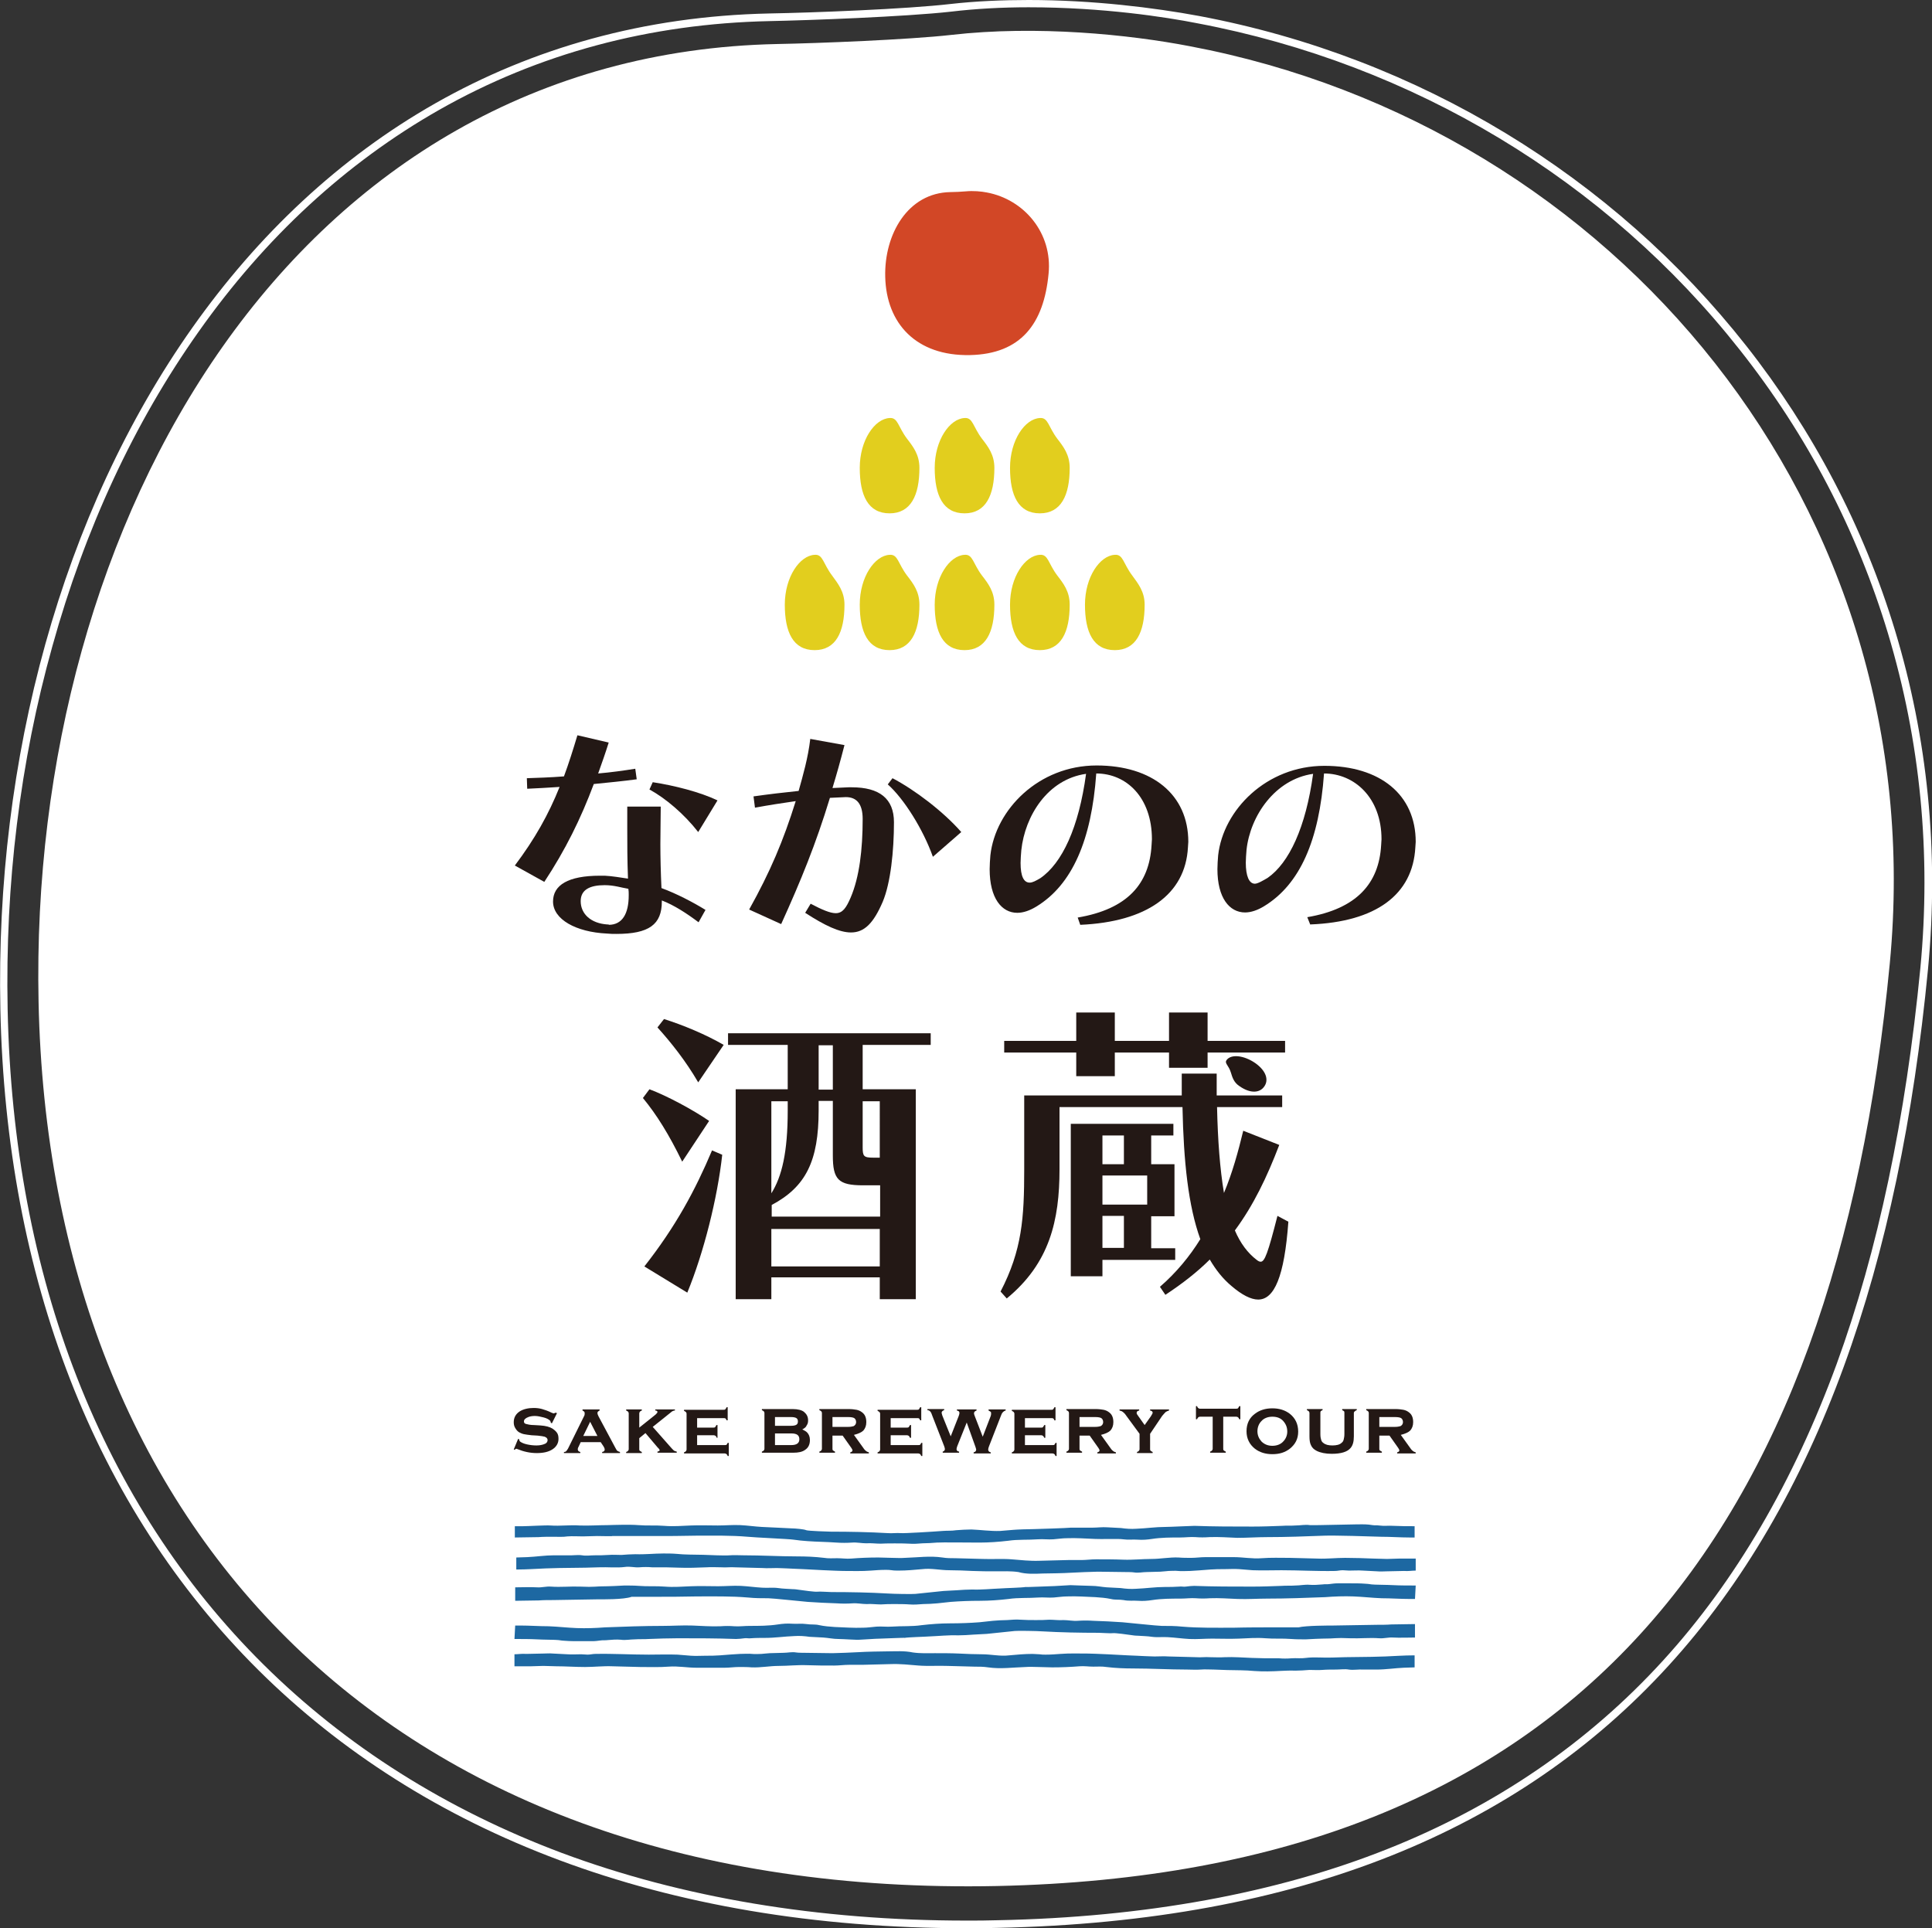 <?xml version="1.0" encoding="utf-8"?>
<!-- Generator: Adobe Illustrator 19.0.0, SVG Export Plug-In . SVG Version: 6.00 Build 0)  -->
<svg version="1.1" id="レイヤー_1" xmlns="http://www.w3.org/2000/svg" xmlns:xlink="http://www.w3.org/1999/xlink" x="0px"
	 y="0px" width="531px" height="530px" viewBox="0 0 531 530" style="enable-background:new 0 0 531 530;" xml:space="preserve">
<rect x="0" y="0" width="531" height="530" fill="#333333" stroke="none"/>
<style type="text/css">
	.st0{fill-rule:evenodd;clip-rule:evenodd;fill:#FFFFFF;}
	.st1{fill:#FFFFFF;}
	.st2{fill:#231815;}
	.st3{fill-rule:evenodd;clip-rule:evenodd;fill:#1D68A2;}
	.st4{fill-rule:evenodd;clip-rule:evenodd;fill:#D24726;}
	.st5{fill:#E2CE1E;}
</style>
<path class="st0" d="M519.4,264.8c12-125.7-75.9-230.1-192.4-252.1c-16.6-3.2-42-5.8-65.6-3.1c-11.5,1.3-36.6,2.3-47.8,2.5
	C80.9,14.9,7.8,143,10.6,275.4c3,144.4,96.7,246.4,263.4,243C433.7,515,504.4,421.3,519.4,264.8z"/>
<g>
	<path id="XMLID_12_" class="st1" d="M282.7,2c20.4,0,37.8,2.7,46.4,4.4c59.3,11.2,112.3,43.1,149.1,89.8
		c18.5,23.4,32.2,49.7,40.7,77.9c8.9,29.6,11.9,60.5,8.9,92c-4,41.2-11.7,77.8-23,108.8c-11.8,32.2-27.8,59.7-47.7,81.5
		c-20.6,22.6-46,40-75.7,51.8c-30.6,12.2-66.7,18.8-107.2,19.6c-2.9,0.1-5.7,0.1-8.5,0.1c-40.8,0-78.3-6.3-111.3-18.6
		c-31.7-11.9-59.3-29.3-82-51.8C28,413.5,3.6,351.2,2.1,277.4c-0.7-34.4,3.4-68,12.3-99.8c9-32.4,22.5-61.4,40.1-86.3
		c18.4-26.1,40.7-46.6,66.2-61.1C148,14.7,178.6,6.5,211.5,5.8c10.4-0.2,37.4-1.2,49.9-2.6C268.1,2.4,275.3,2,282.7,2 M282.7,0
		c-7.1,0-14.4,0.3-21.5,1.1c-12,1.4-38.1,2.4-49.7,2.6C73.3,6.6-2.8,139.8,0.1,277.4C3.2,425,97.6,530,265.7,530
		c2.8,0,5.7,0,8.6-0.1c166.4-3.5,239.9-100.9,255.6-263.5c12.5-130.6-79.1-239.2-200.3-262C317.2,2.1,300.3,0,282.7,0L282.7,0z"/>
</g>
<g>
	<g>
		<path class="st2" d="M141.5,237.9c5.5-7.3,9.3-14.1,12.3-21.6c-3.2,0.2-6.3,0.4-8.9,0.5l-0.1-2.9c2.9-0.1,6.4-0.2,10.2-0.5
			c1.3-3.5,2.5-7.3,3.7-11.3l8.6,2c-0.9,2.9-1.9,5.7-2.9,8.5c3.5-0.3,7.1-0.8,10.2-1.3l0.4,2.9c-3.7,0.5-7.8,0.9-11.8,1.3
			c-3.6,9.6-7.8,18.1-13.6,26.9L141.5,237.9z M192,253.5c-3.2-2.4-6.7-4.7-10.1-6v0.3c0,6.3-3.5,8.9-12.5,8.9c-0.8,0-1.7,0-2.6-0.1
			c-8.5-0.4-14.8-3.9-14.8-8.8c0-4.5,4.1-7.1,12.9-7.1h1.3c2.1,0.1,4.3,0.5,6.4,0.8c-0.2-5.1-0.2-9.5-0.2-13.7v-6.1h9.2
			c0,3.1-0.1,6.6-0.1,10.3c0,3.7,0.1,7.8,0.3,12.1c4.1,1.5,8.7,3.9,12.1,6L192,253.5z M167.3,254.2c3.7,0,5.5-3,5.5-8.1v-0.3
			c0-0.7,0-0.7-0.1-1.5c-1.9-0.3-3.9-1-6.5-1c-4,0-6.6,1.2-6.6,4.4c0,3.5,2.8,6.1,7.3,6.4H167.3z M191.9,228.7
			c-3.9-5-9-9.3-13.4-11.7l0.9-2c5.9,0.9,13,2.7,17.8,5L191.9,228.7z"/>
		<path class="st2" d="M222.8,248.4c3.2,1.7,5.4,2.6,6.9,2.6c1.9,0,2.9-1.5,4.1-4.3c2.4-5.6,3.3-13.2,3.3-21.6c0-4.2-1.7-6-4.6-6
			h-0.1l-4.3,0.2c-3.9,12.8-8,22.8-13.4,34.7l-8.8-4c5.8-10.4,9.4-18.9,12.8-29.8c-3.5,0.5-7.4,1.1-11.2,1.8l-0.4-3.1
			c4.2-0.6,8.5-1.1,12.4-1.5c1.2-4.3,2.6-9.1,3.2-14.3l9.4,1.7c-1.1,4.3-2.2,8.2-3.3,11.8l4.4-0.2h0.9c7.6,0,11.6,3.1,11.6,9.6
			c0,7.8-0.9,16.7-3.1,21.9c-2.5,5.8-5,8.4-8.7,8.4c-3.2,0-7.2-1.9-12.6-5.4L222.8,248.4z M256.4,235.5c-2.7-7.6-8-16-12.4-19.9
			l1.3-1.7c6.1,3.2,13.9,9.1,18.9,14.8L256.4,235.5z"/>
		<path class="st2" d="M296.2,252.2c13.6-2.3,19.7-9.2,20.3-19.9c0-0.5,0.1-1.1,0.1-1.6c0-11.5-7-18.1-15.3-18.1
			c-1.3,18.3-6.6,30.6-16.5,36.6c-1.8,1.1-3.6,1.7-5.2,1.7c-4.3,0-7.6-4-7.6-12c0-1.2,0.1-2.5,0.2-3.8c1.4-12.6,13.3-24.7,29.2-24.7
			c15.3,0,25.2,8,25.2,21c0,0.5-0.1,1-0.1,1.5c-0.7,13-11.4,20.5-29.6,21.3L296.2,252.2z M280.7,233.7c-0.1,1.3-0.2,2.5-0.2,3.5
			c0,3.7,0.9,5.4,2.5,5.4c0.8,0,1.7-0.5,2.9-1.2c6-4.1,10.6-13.9,12.6-28.7C287.9,214.2,281.7,224.3,280.7,233.7z"/>
		<path class="st2" d="M359.3,252.1c13.5-2.3,19.7-9.2,20.3-19.8c0-0.5,0.1-1.1,0.1-1.6c0-11.5-7.5-18.1-15.8-18.1
			c-1.3,18.3-6.6,30.5-16.5,36.5c-1.8,1.1-3.6,1.7-5.2,1.7c-4.3,0-7.6-4-7.6-11.9c0-1.2,0.1-2.5,0.2-3.8
			c1.4-12.5,13.3-24.6,29.2-24.6c15.3,0,25.1,7.9,25.1,20.9c0,0.5-0.1,1-0.1,1.5c-0.7,13-10.8,20.5-28.9,21.2L359.3,252.1z
			 M342.6,233.6c-0.1,1.3-0.2,2.5-0.2,3.5c0,3.7,0.9,5.8,2.5,5.8c0.8,0,2.3-0.9,3.5-1.6c5.9-4.1,10.5-13.9,12.5-28.6
			C350.4,214.2,343.6,224.3,342.6,233.6z"/>
	</g>
	<g>
		<g>
			<g id="XMLID_129_">
				<path id="XMLID_137_" class="st2" d="M187.5,319.3c-3.6-7.4-7-12.9-10.8-17.5l1.8-2.4c4.8,1.8,11.9,5.6,16.4,8.7L187.5,319.3z
					 M177.1,348.1c8.7-11.1,14-21,18.6-31.9l2.8,1.2c-1.3,11.9-5.1,27-9.6,37.9L177.1,348.1z M191.9,297.5c-3.5-6-7.5-11-11.2-15.1
					l1.8-2.3c5.1,1.6,11.4,4.2,16.4,7.1L191.9,297.5z M241.8,357.1v-6H212v6h-9.8v-57.7h14.3v-12.2h-16.4V284h55.7v3.2h-18.7v12.2
					h14.6v57.7H241.8z M241.8,325.8h-4.6c-6.8,0-8.3-1.6-8.3-8.2v-15h-3.9v2.6c0,13.9-3.5,21-12.9,26v3.2h29.8V325.8z M216.5,302.7
					H212V328c2.9-4.6,4.5-11.3,4.5-22.7V302.7z M241.8,337.8H212v10.3h29.8V337.8z M228.9,287.3h-3.9v12.2h3.9V287.3z M241.8,302.7
					h-4.7v12.7c0,2.4,0.3,2.8,2.9,2.8h1.8V302.7z"/>
				<path id="XMLID_130_" class="st2" d="M352.4,301.1v3.2h-17.9c0.2,9.2,0.8,17,1.9,23.6c2.3-5.5,3.9-11.3,5.3-17.1l9.9,3.9
					c-3.4,8.9-7.1,16.6-12.2,23.5c1.5,3.5,3.5,6.2,6,8.1c0.4,0.3,0.7,0.5,1.1,0.5c1.1,0,2-2.4,4.6-12.6l3,1.6
					c-1.1,15.2-3.9,21.4-8.3,21.4c-2,0-4.5-1.3-7.3-3.7c-2.4-2-4.3-4.4-6-7.3c-3.4,3.4-7.5,6.6-12.2,9.7l-1.5-2.2
					c4.5-3.9,8.2-8.4,11.1-13.1c-3.3-9.1-4.6-21.3-4.9-36.3h-33.8v17.1c0,14-2.7,25.8-14.5,35.5L275,355c5.9-11.4,6.5-20.2,6.5-33.6
					v-20.3h43.3v-6h9.6v6H352.4z M331.9,289.3v4.2h-10.6v-4.2h-14.9v6.5h-10.6v-6.5H276v-3.2h19.8v-7.8h10.6v7.8h14.9v-7.8h10.6v7.8
					h21.3v3.2H331.9z M303,346.2v4.6h-8.7v-41.9h28.2v3.2h-6.1v7.9h6.4v14.3h-6.4v8.8h6.6v3.2H303z M308.9,312.1H303v7.9h5.9V312.1z
					 M315.3,323.1H303v8h12.3V323.1z M308.9,334.2H303v8.8h5.9V334.2z"/>
			</g>
		</g>
		<path class="st2" d="M345,292.2c3.1,2.2,3.7,4.7,2.5,6.4c-1.2,1.8-3.8,2.1-6.9-0.1c-1.5-1-1.9-2.4-2.3-3.7c-0.6-2-1.8-2.5-1.2-3.4
			C338.3,289.7,341.8,290,345,292.2z"/>
	</g>
	<g>
		<path class="st3" d="M286.6,432.5c1.3,0,6.3-0.1,7.5-0.2c1.3-0.1,6.9-0.3,7.6-0.3c0.6,0,7.2,0.1,7.6,0.1c0.3,0,1.9,0,2.4,0.1
			c1.2,0.2,2.3-0.1,3.5-0.1c0.7,0,3.2-0.1,3.7-0.1c0.5,0,2-0.2,2.3-0.2c0.2,0,2-0.1,2.6,0c0.6,0.1,2.7,0,3.3,0
			c0.6,0,4.3-0.3,5.6-0.4c1.3-0.1,2.5-0.1,3.8-0.1c1.4,0,2.7-0.1,4.1,0c1.2,0.1,2.5,0.2,3.7,0.3c2.6,0.1,5.3,0,7.9,0
			c4.9,0,9.8,0.3,14.7,0.2c0.7,0,1.4-0.2,2.1-0.2c0.6,0,1.2,0.1,1.8,0.1c1.3,0,2.5-0.1,3.8,0c1.3,0.1,2.6,0.1,3.9,0.2
			c1.2,0.1,1.5,0,2.7,0c0.6,0,4.1-0.1,4.7-0.1c1.1,0.1,2.2-0.1,3.2-0.1v-3.3c-1.5,0-3.1,0-4.6,0c-0.6,0-2.8,0.1-3.3,0.1
			c-1.2,0-2.4-0.1-3.6-0.1c-2.6-0.1-5.2-0.2-7.9-0.2c-2.5,0-5,0.3-7.5,0.2c-2.5-0.1-5.1-0.1-7.7-0.2c-2.6,0-5.2-0.1-7.8,0.1
			c-2.5,0.2-5.1-0.3-7.6-0.3c-2.6,0-5.2,0-7.8,0c-1.3,0-2.6,0.2-3.9,0.2c-1.2,0-2.4,0-3.5-0.1c-2.5-0.1-5,0.4-7.4,0.4
			c-2.6,0-5.2,0.3-7.8,0.2c-2.5-0.1-5-0.1-7.5-0.1c-1.3,0-2.7,0.2-4,0.2c-1.2,0-2.4,0-3.6,0c-2.6,0.1-5.3,0.1-7.9,0.2
			c-2.6,0.1-5.2-0.2-7.7-0.4c-2.6-0.2-5.3,0-7.9-0.1c-2.5-0.1-4.9-0.1-7.4-0.2c-1.3,0-2.5,0-3.7-0.2c-3.4-0.5-6.9,0-10.3,0.1
			c-1.2,0.1-2.3,0-3.5,0c-1.3,0-2.5-0.1-3.8-0.1c-2.5,0-5,0.1-7.5,0.3c-1.3,0.1-2.5-0.1-3.8-0.1c-1.2,0-2.4,0.1-3.6-0.1
			c-2.5-0.3-4.9-0.4-7.4-0.4c-4.9,0-9.8-0.3-14.8-0.3c-1.3,0-2.5-0.1-3.7,0c-1.2,0.1-2.4,0-3.6,0c-2.5-0.1-5-0.2-7.5-0.2
			c-1.2,0-2.4-0.1-3.6-0.2c-1.2-0.1-2.4-0.1-3.6-0.1c-2.5,0-5,0.3-7.6,0.2c-1.3,0-2.6,0.1-3.9,0.2c-1.2,0-2.4-0.1-3.5,0
			c-1.3,0.1-2.6,0.1-3.9,0.1c-1.1,0-2.3,0.2-3.4,0c-1.3-0.2-2.7,0.1-4.1,0c-1.2,0-2.4,0-3.6,0c-2.5,0-5,0.4-7.4,0.5
			c-1,0-2,0.1-3,0.1v3.3c0.1,0,0.2,0,0.3,0c2.6,0,5.2-0.2,7.8-0.3c4.9-0.2,9.7-0.1,14.6-0.3c2.4-0.1,4.9,0.2,7.2-0.1
			c1.3-0.2,2.6,0.2,3.9,0.1c1.2-0.1,2.4-0.1,3.5,0c1.2,0,2.5,0,3.7,0c1.2,0,2.5,0.1,3.7,0.1c2.5,0.1,5,0,7.6-0.1
			c1.4-0.1,2.7,0,4.1,0c1.2,0.1,2.5-0.1,3.7,0c2.5,0.1,5,0.1,7.6,0.2c1.3,0.1,2.6,0,3.9,0c0.6,0,2.5,0.1,2.8,0.1
			c0.2,0,3.8,0.2,4.4,0.2c1.2,0.1,9.8,0.5,11,0.5c2.6,0,5.1,0.1,7.7-0.1c1.3-0.1,2.6-0.2,4-0.2c0.6,0,1.1,0,1.7,0.1
			c0.6,0.1,1.3,0.1,1.9,0.1c2.2,0,4.3-0.2,6.5-0.4c2.4-0.3,4.9,0.3,7.4,0.3c2.1,0,4.2,0.1,6.3,0.2c2.2,0.1,4.4,0.1,6.6,0.1
			c2,0,4-0.1,6.1,0.2C282,432.7,284.3,432.6,286.6,432.5z"/>
		<g>
			<path class="st3" d="M164.1,439.6c-1.3,0-10.7,0.2-12,0.2c-1.4,0-2.7,0-4,0.1c-2.2,0-4.3,0.1-6.5,0.1v-3.7c0.7,0,4.7-0.1,6,0
				c1.3,0.1,2.5-0.3,3.8-0.2c2.7,0.2,5.4-0.1,8,0c4.3,0.2,3.8-0.1,7.7-0.1c0.1,0,3.2-0.1,4.5-0.2c1.3,0,2.7,0,4,0.1
				c2.4,0.2,4.7,0,7.1,0.2c2.4,0.2,4.9,0,7.3-0.1c2.5-0.1,4.9,0,7.4,0c2,0,4.1-0.2,6.2-0.1c2,0.1,4,0.4,5.9,0.5
				c1.5,0.1,3-0.1,4.4,0.1c1.3,0.2,2.6,0.2,3.9,0.3c0.7,0,1.3,0.1,2,0.2c0.6,0.1,4.3,0.6,4.8,0.5c0.6-0.1,3.2,0.1,3.9,0.1
				c5.2,0,10.4,0.1,15.6,0.4c1.2,0.1,6.8,0.2,7.5,0.1c2.6-0.3,5.1-0.5,7.7-0.8c1.2-0.1,2.5-0.1,3.7-0.2c1.4-0.1,2.8-0.2,4.2-0.2
				c2.6,0.1,5.3-0.2,7.9-0.3c1.2-0.1,5.8-0.2,6.8-0.4c-0.3,0.1,5.9-0.2,6.6-0.2c1.3,0,5.1-0.3,5.7-0.3c0.7,0,4.6,0.2,5.9,0.2
				c1.4,0,2.7,0.3,4.1,0.4c1.3,0.1,2.5,0.1,3.8,0.2c1.4,0.2,2.8,0.3,4.2,0.2c2.7-0.1,5.3-0.5,8-0.5c1.3,0,2.6,0,3.9-0.1
				c0.6-0.1,1.2,0.1,1.8,0c0.8-0.1,1.6-0.2,2.3-0.2c5.3,0.2,10.6,0.2,16,0.2c2.7,0,5.3-0.1,8-0.2c1.3-0.1,2.5,0,3.8-0.1
				c1.3,0,2.6-0.3,3.9-0.2c1.1,0.1,2.4,0,3.6-0.1c0.6-0.1,1.3,0,1.9-0.1c0.8-0.1,1.5-0.2,2.3-0.2c0.7,0,3,0,3.5,0
				c1.3,0,2.7,0,3.9,0.1c0.6,0,1.2,0.1,1.9,0.2c0.6,0.1,4.5,0.1,5.9,0.2c1.9,0.1,4.3,0.1,6.2,0.1l-0.2,3.7c-0.5,0-0.9,0-1.4,0
				c-2.6,0-5.2-0.2-7.8-0.2c-2.6-0.1-5.1-0.4-7.7-0.5c-2.6-0.1-5.2,0-7.8,0.2c-5.3,0.2-10.6,0.4-15.9,0.4c-2.7,0-5.4,0.2-8.1,0.1
				c-2.6-0.1-5.1-0.3-7.7-0.2c-1.3,0.1-2.6,0.1-3.8,0c-1.4-0.1-2.8,0.1-4.2,0.1c-2.6,0-5.2,0-7.8,0.4c-1.3,0.2-2.6,0.3-3.9,0.2
				c-1.3-0.1-2.6,0.1-4-0.2c-1.2-0.2-2.3,0-3.5-0.3c-1.4-0.3-2.8-0.4-4.2-0.5c-2.6-0.1-5.2-0.3-7.8-0.2c-1.2,0-2.4,0.2-3.7,0.3
				c-1.4,0.1-2.8-0.1-4.2,0c-2.7,0.2-5.5,0-8.2,0.4c-2.6,0.3-5.2,0.5-7.9,0.5c-2.7,0-5.4,0.1-8,0.3c-1.2,0.1-2.5,0.3-3.7,0.4
				c-1.3,0.1-2.6,0.2-3.9,0.2c-1.3,0.1-2.5,0.2-3.7,0.1c-1.4-0.1-2.8-0.1-4.2-0.1c-1.2,0-2.4,0-3.7,0.1c-1.3,0-2.6-0.2-3.9-0.1
				c-1.3,0-2.6-0.3-3.9-0.2c-1.4,0.1-2.9,0.1-4.3,0c-2.7-0.1-5.3-0.2-8-0.4c-1.3-0.1-9.7-1-10.8-1c-1.9,0-3.7,0-5.6-0.2
				c-4.7-0.4-9.4-0.3-14.1-0.3c-4,0.1-8,0.1-12,0.1c-2,0-3.9,0-5.9,0C171.5,439.7,165.2,439.6,164.1,439.6z"/>
		</g>
		<g>
			<path class="st3" d="M164.1,422.2c-1.3,0-2.6,0.1-3.9,0.1c-1.4,0-2.8-0.1-4.2,0c-1.3,0.2-2.6,0.1-4,0.1c-1.4,0-2.7,0-4,0.1
				c-2.2,0-4.3,0.1-6.5,0.1v-3.1c0.7,0,1.5,0,2.2,0c1.3,0,6.3-0.3,7.6-0.2c2.7,0.2,5.4-0.2,8,0c2.6,0.1,5.1-0.1,7.7-0.1
				c0.1,0,3.2-0.1,4.5-0.1c1.3,0,2.7,0,4,0.1c2.4,0.2,4.7,0,7.1,0.2c2.4,0.2,4.9,0,7.3-0.1c2.5-0.1,4.9,0,7.4,0c2,0,4.1-0.2,6.2-0.1
				c2,0.1,4,0.4,5.9,0.5c1.5,0.1,7,0.3,8.3,0.4c0.7,0,3.3,0.2,3.9,0.5c0.5,0.2,6.1,0.4,6.8,0.4c5.2,0,10.4,0.1,15.6,0.4
				c1.2,0.1,2.4-0.1,3.6,0c0.7,0.1,9-0.4,11.5-0.6c1.2-0.1,2.5,0,3.7-0.2c1.4-0.1,2.8-0.2,4.2-0.2c2.6,0.1,5.3,0.5,7.9,0.4
				c1.2-0.1,2.4-0.2,3.6-0.3c1.1-0.1,4.3-0.2,5.5-0.2c0.5,0,9.7-0.3,10.3-0.4c0.7,0,4.6,0,5.9,0c1.4,0,2.7-0.2,4.1-0.1
				c1.3,0.1,2.5,0.1,3.8,0.2c1.4,0.2,2.8,0.3,4.2,0.2c2.7-0.1,5.3-0.5,8-0.5c1.3,0,7.2-0.3,8-0.3c5.3,0.2,10.6,0.2,16,0.2
				c2.7,0,5.3-0.1,8-0.2c1.3-0.1,2.5,0,3.8-0.1c1.3,0,2.6-0.3,3.9-0.1c1.2,0.1,14-0.3,15.3-0.2c0.6,0,1.2,0.1,1.9,0.2
				c0.6,0.1,1.2,0,1.8,0.1c1.4,0.2,2.7,0,4.1,0.1c1.9,0.1,3.8,0.1,5.7,0.1v3.1c-0.5,0-0.9,0-1.4,0c-2.6,0-5.2-0.2-7.8-0.2
				c-2.6-0.1-12.9-0.4-15.5-0.3c-5.3,0.2-10.6,0.4-15.9,0.4c-2.7,0-5.4,0.2-8.1,0.2c-2.6-0.1-5.1-0.3-7.7-0.2
				c-1.3,0.1-2.6,0.1-3.8,0c-1.4-0.1-2.8,0.1-4.2,0.1c-2.6,0-5.2,0-7.8,0.4c-1.3,0.2-2.6,0.3-3.9,0.2c-1.3-0.1-2.6,0.1-4-0.1
				c-1.2-0.2-6.3,0-7.7-0.1c-2.6-0.1-5.2-0.3-7.8-0.2c-1.2,0-2.4,0.2-3.7,0.3c-1.4,0.1-2.8-0.1-4.2,0c-2.7,0.2-5.5,0-8.2,0.4
				c-2.6,0.3-5.2,0.5-7.9,0.5c-2.7,0-10.5-0.1-11.7,0c-1.3,0.1-2.6,0.2-3.9,0.2c-1.3,0.1-2.5,0.2-3.7,0.1c-1.4-0.1-6.6-0.1-7.9,0
				c-1.3,0-2.6-0.2-3.9-0.1c-1.3,0-2.6-0.3-3.9-0.2c-1.4,0.1-2.9,0.1-4.3,0c-2.7-0.2-5.3-0.2-8-0.4c-1.3-0.1-2.5-0.2-3.8-0.4
				c-1.2-0.2-10.8-0.6-12.6-0.8c-4.7-0.4-9.4-0.3-14.1-0.3c-4,0.1-8,0.1-12,0.1c-2,0-3.9,0-5.9,0c-1.9,0-3.2,0-5.2,0
				C168.3,422.3,165.2,422.2,164.1,422.2z"/>
		</g>
		<path class="st3" d="M243.9,453.9c-1.3,0-6.3,0.1-7.5,0.2c-1.3,0.1-6.9,0.3-7.6,0.3c-0.6,0-7.2-0.1-7.6-0.1c-0.3,0-1.9,0-2.4-0.1
			c-1.2-0.2-2.3,0.1-3.5,0.1c-0.7,0-3.2,0.1-3.7,0.1c-0.5,0-2,0.2-2.3,0.2c-0.2,0-2,0.1-2.6,0c-0.6-0.1-2.7,0-3.3,0
			c-0.6,0-4.3,0.3-5.6,0.4c-1.3,0.1-2.5,0.1-3.8,0.1c-1.4,0-2.7,0.1-4.1,0c-1.2-0.1-2.5-0.2-3.7-0.3c-2.6-0.1-5.3,0-7.9,0
			c-4.9,0-9.8-0.3-14.7-0.2c-0.7,0-1.4,0.2-2.1,0.2c-0.6,0-1.2-0.1-1.8-0.1c-1.3,0-2.5,0.1-3.8,0c-1.3-0.1-2.6-0.1-3.9-0.2
			c-1.2-0.1-1.5,0-2.7,0c-0.6,0-4.1,0.1-4.7,0.1c-1.1-0.1-2.2,0.1-3.2,0.1v3.3c1.5,0,3.1,0,4.6,0c0.6,0,2.8-0.1,3.3-0.1
			c1.2,0,2.4,0.1,3.6,0.1c2.6,0,5.2,0.2,7.9,0.2c2.5,0,5-0.3,7.5-0.2c2.5,0.1,5.1,0.1,7.7,0.2c2.6,0,5.2,0.1,7.8-0.1
			c2.5-0.2,5.1,0.3,7.6,0.3c2.6,0,5.2,0,7.8,0c1.3,0,2.6-0.2,3.9-0.2c1.2,0,2.4,0,3.5,0.1c2.5,0.1,5-0.4,7.4-0.4
			c2.6,0,5.2-0.3,7.8-0.2c2.5,0.1,5,0.1,7.5,0.1c1.3,0,2.7-0.2,4-0.2c1.2,0,2.4,0,3.6,0c2.6-0.1,5.3-0.1,7.9-0.2
			c2.6-0.1,5.2,0.2,7.7,0.4c2.6,0.2,5.3,0,7.9,0.1c2.5,0.1,4.9,0.1,7.4,0.2c1.3,0,2.5,0,3.8,0.2c3.4,0.5,6.9,0,10.3-0.1
			c1.2-0.1,2.3,0,3.5,0c1.3,0,2.5,0.1,3.8,0.1c2.5,0,5-0.1,7.5-0.3c1.3-0.1,2.5,0.1,3.8,0.1c1.2,0,2.4-0.1,3.6,0.1
			c2.5,0.3,4.9,0.4,7.4,0.4c4.9,0,9.8,0.3,14.8,0.3c1.2,0,2.5,0.1,3.7,0c1.2-0.1,2.4,0,3.6,0c2.5,0.1,5,0.2,7.5,0.2
			c1.2,0,2.4,0.1,3.7,0.2c1.2,0.1,2.4,0.1,3.6,0.1c2.5,0,5-0.3,7.6-0.2c1.3,0,2.6-0.1,3.9-0.2c1.2,0,2.4,0.1,3.5,0
			c1.3-0.1,2.6-0.1,3.9-0.1c1.1,0,2.3-0.2,3.4,0c1.3,0.2,2.7-0.1,4.1,0c1.2,0,2.4,0,3.6,0c2.5,0,5-0.4,7.4-0.5c1,0,2-0.1,3-0.1v-3.3
			c-0.1,0-0.2,0-0.3,0c-2.6,0-5.2,0.2-7.8,0.3c-4.9,0.2-9.7,0.1-14.6,0.3c-2.4,0.1-4.9-0.2-7.2,0.1c-1.3,0.2-2.6,0-3.9,0.1
			c-1.2,0.1-2.4,0.1-3.5,0c-1.2,0-2.5,0-3.7,0c-1.2,0-2.5-0.1-3.7-0.1c-2.5-0.1-5-0.3-7.5-0.2c-1.4,0.1-2.7,0-4.1,0
			c-1.2-0.1-2.5,0.1-3.7,0c-2.5-0.1-5-0.1-7.6-0.2c-1.3-0.1-2.6,0-3.9,0c-0.6,0-2.5-0.1-2.8-0.1c-0.2,0-3.8-0.2-4.4-0.2
			c-1.2-0.1-9.8-0.5-11-0.5c-2.6,0-5.1-0.1-7.7,0.1c-1.3,0.1-2.6,0.2-4,0.2c-0.6,0-1.1,0-1.7-0.1c-0.6,0-1.3-0.1-1.9-0.1
			c-2.2,0-4.3,0.2-6.5,0.4c-2.4,0.3-4.9-0.3-7.4-0.3c-2.1,0-4.2-0.1-6.3-0.2c-2.2-0.1-4.4-0.1-6.6-0.1c-2,0-4,0.1-6.1-0.2
			C248.5,453.7,246.2,453.9,243.9,453.9z"/>
		<g>
			<path class="st3" d="M366.4,446.8c1.3,0,10.7-0.2,12-0.2c1.3,0,2.7,0,4-0.1c2.2,0,4.3-0.1,6.5-0.1v3.7c-0.7,0-4.7,0.1-6,0
				c-1.3-0.1-2.5,0.3-3.8,0.2c-2.7-0.2-5.4,0.1-8,0c-4.3-0.2-3.8,0.1-7.7,0.1c-0.1,0-3.2,0.1-4.5,0.2c-1.3,0-2.7,0-4-0.1
				c-2.4-0.2-4.7,0-7.1-0.2c-2.4-0.2-4.9,0-7.3,0.1c-2.5,0.1-4.9,0-7.4,0c-2,0-4.1,0.2-6.2,0.1c-2-0.1-4-0.4-5.9-0.5
				c-1.5-0.1-3,0.1-4.4-0.1c-1.3-0.2-2.6-0.2-3.9-0.3c-0.7,0-1.3-0.1-2-0.2c-0.6-0.1-4.3-0.6-4.8-0.5c-0.6,0.1-3.2-0.1-3.9-0.1
				c-5.2,0-10.4-0.1-15.6-0.4c-1.2-0.1-6.8-0.2-7.5-0.1c-2.6,0.3-5.1,0.5-7.7,0.8c-1.2,0.1-2.5,0.1-3.7,0.2
				c-1.4,0.1-2.8,0.2-4.2,0.2c-2.6-0.1-5.3,0.2-7.9,0.3c-1.2,0.1-5.8,0.2-6.8,0.4c0.3-0.1-5.9,0.2-6.6,0.2c-1.3,0-5.1,0.3-5.7,0.3
				c-0.7,0.1-4.6-0.2-5.9-0.2c-1.4,0-2.7-0.3-4.1-0.4c-1.3-0.1-2.5-0.1-3.8-0.2c-1.4-0.2-2.8-0.3-4.2-0.2c-2.7,0.1-5.3,0.5-8,0.5
				c-1.3,0-2.6,0-3.9,0.1c-0.6,0.1-1.2-0.1-1.8,0c-0.8,0.1-1.6,0.2-2.3,0.2c-5.3-0.2-10.6-0.2-16-0.2c-2.7,0-5.3,0.1-8,0.2
				c-1.3,0.1-2.5,0-3.8,0.1c-1.3,0-2.6,0.3-3.9,0.1c-1.2-0.1-2.4,0-3.6,0.1c-0.6,0.1-1.3,0-1.9,0.1c-0.8,0.1-1.5,0.2-2.3,0.2
				c-0.7,0-3,0-3.5,0c-1.3,0-2.7,0-3.9-0.1c-0.6,0-1.2-0.1-1.9-0.2c-0.6-0.1-4.5-0.1-5.9-0.2c-1.9-0.1-4.3-0.1-6.2-0.1l0.2-3.7
				c0.5,0,0.9,0,1.4,0c2.6,0,5.2,0.2,7.8,0.2c2.6,0.1,5.1,0.4,7.7,0.5c2.6,0.1,5.2,0,7.8-0.2c5.3-0.2,10.6-0.4,15.9-0.4
				c2.7,0,5.4-0.2,8.1-0.1c2.6,0.1,5.1,0.3,7.7,0.2c1.3-0.1,2.6-0.1,3.8,0c1.4,0.1,2.8-0.1,4.2-0.1c2.6,0,5.2,0,7.8-0.4
				c1.3-0.2,2.6-0.3,3.9-0.2c1.3,0.1,2.6-0.1,4,0.1c1.2,0.2,2.3,0,3.5,0.3c1.4,0.3,2.8,0.4,4.2,0.5c2.6,0.1,5.2,0.3,7.8,0.2
				c1.2,0,2.5-0.2,3.7-0.3c1.4-0.1,2.8,0.1,4.2,0c2.7-0.2,5.5,0,8.2-0.4c2.6-0.3,5.2-0.5,7.9-0.5c2.7,0,5.4-0.1,8-0.3
				c1.2-0.1,2.5-0.3,3.7-0.4c1.3-0.1,2.6-0.2,3.9-0.2c1.3-0.1,2.5-0.2,3.7-0.1c1.4,0.1,2.8,0.1,4.2,0.1c1.2,0,2.4,0,3.7-0.1
				c1.3,0,2.6,0.2,3.9,0.1c1.3,0,2.6,0.3,3.9,0.2c1.4-0.1,2.9-0.1,4.3,0c2.7,0.1,5.3,0.2,8,0.4c1.3,0.1,9.7,1,10.8,1
				c1.9,0,3.7,0,5.6,0.2c4.7,0.4,9.4,0.3,14.1,0.3c4-0.1,8-0.1,12-0.1c2,0,3.9,0,5.9,0C359,446.8,365.3,446.8,366.4,446.8z"/>
		</g>
	</g>
	<path class="st4" d="M288.2,75.2c1.1-11.1-6.7-20.4-17-22.3c-1.5-0.3-3.7-0.5-5.8-0.3c-1,0.1-3.2,0.2-4.2,0.2
		c-11.7,0.2-18.2,11.6-17.9,23.3c0.3,12.8,8.5,21.8,23.3,21.5C280.6,97.3,286.9,89,288.2,75.2z"/>
	<g>
		<g>
			<path class="st5" d="M236.3,128.6c0,7.6,2.3,12.5,8.2,12.5c5.8,0,8.2-4.9,8.2-12.5c0-3.6-1.7-5.8-3.4-8c-2.5-3.3-2.5-5.9-4.8-5.7
				C240.4,115.1,236.3,121,236.3,128.6z"/>
			<path class="st5" d="M256.9,128.6c0,7.6,2.3,12.5,8.2,12.5c5.8,0,8.2-4.9,8.2-12.5c0-3.6-1.7-5.8-3.4-8c-2.5-3.3-2.5-5.9-4.8-5.7
				C261,115.1,256.9,121,256.9,128.6z"/>
			<path class="st5" d="M277.6,128.6c0,7.6,2.3,12.5,8.2,12.5c5.8,0,8.2-4.9,8.2-12.5c0-3.6-1.7-5.8-3.4-8c-2.5-3.3-2.5-5.9-4.8-5.7
				C281.7,115.1,277.6,121,277.6,128.6z"/>
		</g>
		<g>
			<path class="st5" d="M215.7,166.2c0,7.6,2.3,12.5,8.2,12.5c5.8,0,8.2-4.9,8.2-12.5c0-3.6-1.8-5.8-3.4-8c-2.5-3.3-2.5-5.9-4.8-5.7
				C219.8,152.7,215.7,158.6,215.7,166.2z"/>
			<path class="st5" d="M236.3,166.2c0,7.6,2.3,12.5,8.2,12.5c5.8,0,8.2-4.9,8.2-12.5c0-3.6-1.7-5.8-3.4-8c-2.5-3.3-2.5-5.9-4.8-5.7
				C240.4,152.7,236.3,158.6,236.3,166.2z"/>
			<path class="st5" d="M256.9,166.2c0,7.6,2.3,12.5,8.2,12.5c5.8,0,8.2-4.9,8.2-12.5c0-3.6-1.7-5.8-3.4-8c-2.5-3.3-2.5-5.9-4.8-5.7
				C261,152.7,256.9,158.6,256.9,166.2z"/>
			<path class="st5" d="M277.6,166.2c0,7.6,2.3,12.5,8.2,12.5c5.8,0,8.2-4.9,8.2-12.5c0-3.6-1.7-5.8-3.4-8c-2.5-3.3-2.5-5.9-4.8-5.7
				C281.7,152.7,277.6,158.6,277.6,166.2z"/>
			<path class="st5" d="M298.2,166.2c0,7.6,2.3,12.5,8.2,12.5c5.8,0,8.2-4.9,8.2-12.5c0-3.6-1.8-5.8-3.4-8c-2.5-3.3-2.5-5.9-4.8-5.7
				C302.3,152.7,298.2,158.6,298.2,166.2z"/>
		</g>
	</g>
	<g>
		<g id="XMLID_269_">
			<path id="XMLID_305_" class="st2" d="M153.1,388.4l-1.4,2.8l-0.3-0.1c0-0.2-0.1-0.4-0.2-0.6c-0.4-0.4-1-0.7-1.8-0.9
				c-0.8-0.2-1.6-0.4-2.4-0.4c-0.7,0-1.3,0.1-1.8,0.3c-0.8,0.3-1.2,0.7-1.2,1.2c0,0.4,0.2,0.6,0.6,0.7c0.4,0.1,1.1,0.3,2.2,0.3
				l1.7,0.1c1.5,0.1,2.6,0.4,3.4,0.9c0.4,0.3,0.8,0.6,1.1,1c0.4,0.5,0.5,1.1,0.5,1.8c0,1.2-0.6,2.2-1.7,2.9c-1.1,0.7-2.5,1-4.3,1
				c-1.8,0-3.6-0.4-5.3-1.1c-0.1,0-0.2-0.1-0.3-0.1c-0.1,0-0.3,0.1-0.4,0.3l-0.3-0.1l1.2-2.9l0.3,0.1c0,0,0,0.1,0,0.1
				c0,0.2,0.1,0.3,0.2,0.5c0.4,0.3,1,0.6,1.9,0.8c0.9,0.2,1.8,0.3,2.6,0.3c0.8,0,1.4-0.1,2-0.3c0.7-0.2,1.1-0.6,1.1-1.2
				c0-0.4-0.3-0.7-0.8-0.9c-0.3-0.1-1-0.2-1.9-0.3l-1.7-0.1c-0.9-0.1-1.6-0.2-2.1-0.3c-0.5-0.1-0.9-0.3-1.3-0.5
				c-0.5-0.3-0.8-0.7-1.1-1.2c-0.3-0.5-0.4-1-0.4-1.6c0-1.3,0.6-2.3,1.7-3c1-0.6,2.3-0.9,3.8-0.9c0.8,0,1.6,0.1,2.3,0.3
				c0.7,0.2,1.6,0.5,2.6,1c0.3,0.1,0.5,0.2,0.6,0.2c0.1,0,0.3-0.1,0.4-0.2L153.1,388.4z"/>
			<path id="XMLID_302_" class="st2" d="M165.1,396.4h-5.5l-0.6,1.3c-0.2,0.3-0.2,0.6-0.2,0.7c0,0.3,0.2,0.6,0.7,0.7v0.3H155v-0.3
				c0.3,0,0.5-0.1,0.6-0.2c0.1-0.1,0.3-0.4,0.5-0.7l4.4-8.9c0.2-0.3,0.2-0.6,0.2-0.9c0-0.3-0.2-0.5-0.6-0.7v-0.3h4.7v0.3
				c-0.4,0.2-0.6,0.4-0.6,0.7c0,0.2,0.1,0.5,0.3,0.9l4.6,8.6c0.3,0.5,0.4,0.8,0.6,0.9c0.1,0.1,0.4,0.2,0.7,0.3v0.3h-4.9v-0.3
				c0.5-0.1,0.7-0.3,0.7-0.7c0-0.2-0.1-0.5-0.3-0.8L165.1,396.4z M164.2,394.7l-2-3.9l-1.9,3.9H164.2z"/>
			<path id="XMLID_300_" class="st2" d="M177.4,393.9l-1.7,1.4v3c0,0.2,0,0.4,0.2,0.5c0.1,0.1,0.3,0.2,0.5,0.3v0.3h-4.3v-0.3
				c0.3-0.1,0.4-0.2,0.5-0.3c0.1-0.1,0.2-0.3,0.2-0.5v-9.8c0-0.2-0.1-0.4-0.2-0.5c-0.1-0.1-0.3-0.2-0.5-0.3v-0.3h4.3v0.3
				c-0.3,0.1-0.4,0.2-0.5,0.3c-0.1,0.1-0.2,0.3-0.2,0.5v3.9l4.5-3.6c0.3-0.3,0.5-0.5,0.5-0.7c0-0.2-0.2-0.4-0.6-0.4v-0.3h5.4v0.3
				c-0.3,0-0.5,0.1-0.7,0.2c-0.2,0.1-0.6,0.5-1.4,1.1l-4,3.2l4.5,5.1c0.6,0.7,1,1.1,1.2,1.3c0.2,0.2,0.5,0.3,0.9,0.4v0.3h-5.3v-0.3
				c0.4-0.1,0.6-0.2,0.6-0.4c0-0.1,0-0.1-0.1-0.2c0-0.1-0.2-0.3-0.5-0.6L177.4,393.9z"/>
			<path id="XMLID_298_" class="st2" d="M191.6,394.3v2.9h7.6c0.2,0,0.4,0,0.5-0.1c0.1-0.1,0.2-0.3,0.3-0.5h0.3v3.6h-0.3
				c-0.1-0.3-0.2-0.4-0.3-0.5c-0.1-0.1-0.3-0.2-0.5-0.2h-11.2v-0.3c0.3-0.1,0.4-0.2,0.5-0.3c0.1-0.1,0.2-0.3,0.2-0.5v-9.8
				c0-0.2-0.1-0.4-0.2-0.5c-0.1-0.1-0.3-0.2-0.5-0.3v-0.3h10.9c0.2,0,0.4,0,0.5-0.2c0.1-0.1,0.2-0.3,0.3-0.5h0.3v3.6h-0.3
				c-0.1-0.3-0.2-0.4-0.3-0.5c-0.1-0.1-0.3-0.1-0.5-0.1h-7.3v2.6h4.5c0.2,0,0.4,0,0.5-0.2c0.1-0.1,0.2-0.3,0.3-0.5h0.3v3.5H197
				c-0.1-0.3-0.2-0.4-0.3-0.5c-0.1-0.1-0.3-0.2-0.5-0.2H191.6z"/>
			<path id="XMLID_294_" class="st2" d="M220.5,392.9c0.6,0.3,1,0.5,1.3,0.8c0.5,0.5,0.8,1.2,0.8,2.1c0,1.2-0.4,2.1-1.3,2.7
				c-0.8,0.6-1.9,0.8-3.3,0.8h-8.6v-0.3c0.3-0.1,0.4-0.2,0.5-0.3c0.1-0.1,0.2-0.3,0.2-0.5v-9.8c0-0.2-0.1-0.4-0.2-0.5
				c-0.1-0.1-0.3-0.2-0.5-0.3v-0.3h8.4c1.5,0,2.6,0.3,3.2,0.8c0.7,0.6,1.1,1.3,1.1,2.3c0,0.6-0.1,1-0.4,1.4
				C221.6,392.2,221.1,392.6,220.5,392.9z M213,391.9h4.4c0.7,0,1.2-0.1,1.5-0.3c0.3-0.2,0.4-0.5,0.4-0.9c0-0.4-0.1-0.7-0.4-0.9
				c-0.3-0.2-0.8-0.3-1.5-0.3H213V391.9z M213,397.2h4.5c1.4,0,2.2-0.5,2.2-1.6c0-1.1-0.7-1.6-2.2-1.6H213V397.2z"/>
			<path id="XMLID_291_" class="st2" d="M228.8,394.4v3.8c0,0.2,0,0.4,0.2,0.5c0.1,0.1,0.3,0.2,0.5,0.3v0.3h-4.3v-0.3
				c0.3-0.1,0.4-0.2,0.5-0.3c0.1-0.1,0.2-0.3,0.2-0.5v-9.8c0-0.2-0.1-0.4-0.2-0.5c-0.1-0.1-0.3-0.2-0.5-0.3v-0.3h7.9
				c1,0,1.8,0.1,2.3,0.2c0.5,0.1,1,0.3,1.4,0.6c0.9,0.6,1.3,1.5,1.3,2.8c0,1-0.3,1.7-0.8,2.3c-0.5,0.5-1.4,0.9-2.6,1.2l2.3,3.2
				c0.4,0.6,0.7,1,1,1.2c0.2,0.2,0.5,0.3,0.8,0.4v0.3h-5.1v-0.3c0.4-0.1,0.6-0.3,0.6-0.5c0-0.2-0.1-0.4-0.3-0.7l-2.4-3.4H228.8z
				 M228.8,392.2h4.3c0.7,0,1.1-0.1,1.5-0.2c0.4-0.2,0.7-0.6,0.7-1.1c0-0.5-0.2-0.9-0.5-1.1c-0.3-0.2-0.9-0.3-1.7-0.3h-4.3V392.2z"
				/>
			<path id="XMLID_289_" class="st2" d="M244.8,394.3v2.9h7.6c0.2,0,0.4,0,0.5-0.1c0.1-0.1,0.2-0.3,0.3-0.5h0.3v3.6h-0.3
				c-0.1-0.3-0.2-0.4-0.3-0.5c-0.1-0.1-0.3-0.2-0.5-0.2h-11.2v-0.3c0.3-0.1,0.4-0.2,0.5-0.3c0.1-0.1,0.2-0.3,0.2-0.5v-9.8
				c0-0.2-0.1-0.4-0.2-0.5c-0.1-0.1-0.3-0.2-0.5-0.3v-0.3h10.9c0.2,0,0.4,0,0.5-0.2c0.1-0.1,0.2-0.3,0.3-0.5h0.3v3.6h-0.3
				c-0.1-0.3-0.2-0.4-0.3-0.5c-0.1-0.1-0.3-0.1-0.5-0.1h-7.3v2.6h4.5c0.2,0,0.4,0,0.5-0.2c0.1-0.1,0.2-0.3,0.3-0.5h0.3v3.5h-0.3
				c-0.1-0.3-0.2-0.4-0.3-0.5c-0.1-0.1-0.3-0.2-0.5-0.2H244.8z"/>
			<path id="XMLID_287_" class="st2" d="M265.7,391l-2.6,6.5c-0.1,0.3-0.2,0.6-0.2,0.8c0,0.4,0.2,0.6,0.7,0.7v0.3h-4.5v-0.3
				c0.4-0.1,0.6-0.4,0.6-0.7c0-0.2-0.1-0.5-0.2-0.8l-3.2-8.2c-0.2-0.6-0.4-1.1-0.6-1.3c-0.2-0.2-0.4-0.4-0.8-0.4v-0.3h4.6v0.3
				c-0.4,0.1-0.7,0.4-0.7,0.7c0,0.2,0.1,0.4,0.2,0.8l2.3,5.7l2.2-5.6c0.1-0.3,0.2-0.6,0.2-0.8c0-0.4-0.2-0.6-0.7-0.7v-0.3h5.4v0.3
				c-0.5,0.2-0.7,0.4-0.7,0.8c0,0.2,0.1,0.4,0.2,0.7l2.2,5.7l2.2-5.7c0.1-0.3,0.1-0.5,0.1-0.7c0-0.2,0-0.4-0.2-0.5s-0.3-0.2-0.5-0.3
				v-0.3h4.7v0.3c-0.4,0.1-0.6,0.3-0.8,0.5c-0.2,0.2-0.4,0.6-0.6,1.2l-3.2,8.2c-0.1,0.3-0.2,0.6-0.2,0.8c0,0.4,0.2,0.7,0.7,0.8v0.3
				h-4.7v-0.3c0.5-0.1,0.7-0.4,0.7-0.8c0-0.1-0.1-0.3-0.2-0.7L265.7,391z"/>
			<path id="XMLID_285_" class="st2" d="M281.7,394.3v2.9h7.6c0.2,0,0.4,0,0.5-0.1c0.1-0.1,0.2-0.3,0.3-0.5h0.3v3.6h-0.3
				c-0.1-0.3-0.2-0.4-0.3-0.5c-0.1-0.1-0.3-0.2-0.5-0.2h-11.2v-0.3c0.3-0.1,0.4-0.2,0.5-0.3c0.1-0.1,0.2-0.3,0.2-0.5v-9.8
				c0-0.2-0.1-0.4-0.2-0.5c-0.1-0.1-0.3-0.2-0.5-0.3v-0.3H289c0.2,0,0.4,0,0.5-0.2c0.1-0.1,0.2-0.3,0.3-0.5h0.3v3.6h-0.3
				c-0.1-0.3-0.2-0.4-0.3-0.5c-0.1-0.1-0.3-0.1-0.5-0.1h-7.3v2.6h4.5c0.2,0,0.4,0,0.5-0.2c0.1-0.1,0.2-0.3,0.3-0.5h0.3v3.5h-0.3
				c-0.1-0.3-0.2-0.4-0.3-0.5c-0.1-0.1-0.3-0.2-0.5-0.2H281.7z"/>
			<path id="XMLID_282_" class="st2" d="M296.7,394.4v3.8c0,0.2,0,0.4,0.2,0.5c0.1,0.1,0.3,0.2,0.5,0.3v0.3h-4.3v-0.3
				c0.3-0.1,0.4-0.2,0.5-0.3c0.1-0.1,0.2-0.3,0.2-0.5v-9.8c0-0.2-0.1-0.4-0.2-0.5c-0.1-0.1-0.3-0.2-0.5-0.3v-0.3h7.9
				c1,0,1.8,0.1,2.3,0.2c0.5,0.1,1,0.3,1.4,0.6c0.9,0.6,1.3,1.5,1.3,2.8c0,1-0.3,1.7-0.8,2.3c-0.5,0.5-1.4,0.9-2.6,1.2l2.3,3.2
				c0.4,0.6,0.7,1,1,1.2c0.2,0.2,0.5,0.3,0.8,0.4v0.3h-5.1v-0.3c0.4-0.1,0.6-0.3,0.6-0.5c0-0.2-0.1-0.4-0.3-0.7l-2.4-3.4H296.7z
				 M296.7,392.2h4.3c0.7,0,1.1-0.1,1.5-0.2c0.4-0.2,0.7-0.6,0.7-1.1c0-0.5-0.2-0.9-0.5-1.1c-0.3-0.2-0.9-0.3-1.7-0.3h-4.3V392.2z"
				/>
			<path id="XMLID_280_" class="st2" d="M316.1,394.1v4.2c0,0.2,0,0.4,0.2,0.5c0.1,0.1,0.3,0.2,0.5,0.3v0.3h-4.3v-0.3
				c0.3-0.1,0.4-0.2,0.5-0.3c0.1-0.1,0.2-0.3,0.2-0.5v-4.2l-3.6-4.9c-0.4-0.6-0.7-0.9-1-1.1c-0.2-0.2-0.5-0.3-0.9-0.4v-0.3h5.4v0.3
				c-0.5,0.1-0.7,0.3-0.7,0.7c0,0.2,0.2,0.5,0.5,0.9l1.7,2.4l1.7-2.4c0.3-0.5,0.5-0.8,0.5-1c0-0.3-0.2-0.5-0.7-0.6l0-0.3h5.2v0.3
				c-0.3,0.1-0.6,0.2-0.9,0.4c-0.2,0.2-0.6,0.6-1,1.1L316.1,394.1z"/>
			<path id="XMLID_278_" class="st2" d="M336.2,389.5v8.7c0,0.2,0,0.4,0.2,0.5c0.1,0.1,0.3,0.2,0.5,0.3v0.3h-4.3v-0.3
				c0.3-0.1,0.4-0.2,0.5-0.3c0.1-0.1,0.2-0.3,0.2-0.5v-8.8h-3.5c-0.2,0-0.4,0.1-0.5,0.2c-0.1,0.1-0.2,0.3-0.3,0.5h-0.3v-3.6h0.3
				c0.1,0.3,0.2,0.4,0.3,0.5c0.1,0.1,0.3,0.2,0.5,0.2h10c0.2,0,0.4,0,0.5-0.2c0.1-0.1,0.2-0.3,0.3-0.5h0.3v3.6h-0.3
				c-0.1-0.3-0.2-0.4-0.3-0.5c-0.1-0.1-0.3-0.2-0.5-0.2H336.2z"/>
			<path id="XMLID_275_" class="st2" d="M349.7,387.1c1.9,0,3.5,0.5,4.8,1.5c1.5,1.2,2.3,2.8,2.3,4.9c0,2-0.8,3.5-2.3,4.7
				c-1.3,1-2.8,1.5-4.8,1.5c-1.9,0-3.5-0.5-4.8-1.5c-1.5-1.2-2.3-2.8-2.3-4.8c0-2.1,0.8-3.7,2.3-4.8
				C346.2,387.6,347.8,387.1,349.7,387.1z M349.7,389.4c-1.2,0-2.3,0.4-3,1.2c-0.7,0.7-1.1,1.7-1.1,2.8c0,1.1,0.4,2,1.1,2.8
				c0.8,0.8,1.8,1.2,3,1.2c1.2,0,2.3-0.4,3-1.2c0.7-0.7,1.1-1.7,1.1-2.7c0-1.2-0.4-2.1-1.1-2.9C352,389.8,351,389.4,349.7,389.4z"/>
			<path id="XMLID_273_" class="st2" d="M372.1,388.4v6.4c0,1.5-0.3,2.5-0.9,3.2c-0.9,1.1-2.7,1.6-5.2,1.6c-1.7,0-3.1-0.3-4.1-0.8
				c-0.8-0.4-1.3-0.9-1.6-1.6c-0.3-0.6-0.4-1.4-0.4-2.4v-6.4c0-0.2-0.1-0.4-0.2-0.5c-0.1-0.1-0.3-0.2-0.5-0.3v-0.3h4.3v0.3
				c-0.3,0.1-0.4,0.2-0.5,0.3c-0.1,0.1-0.1,0.3-0.1,0.5v5.8c0,0.7,0.1,1.2,0.2,1.5c0.1,0.4,0.3,0.7,0.6,0.9c0.6,0.5,1.4,0.7,2.5,0.7
				c1.1,0,2-0.2,2.5-0.7c0.3-0.2,0.5-0.5,0.6-0.9c0.1-0.4,0.2-0.9,0.2-1.5v-5.8c0-0.2,0-0.4-0.1-0.5c-0.1-0.1-0.3-0.2-0.5-0.3v-0.3
				h4v0.3c-0.3,0.1-0.4,0.2-0.5,0.3C372.2,388,372.1,388.2,372.1,388.4z"/>
			<path id="XMLID_270_" class="st2" d="M379.1,394.4v3.8c0,0.2,0,0.4,0.2,0.5c0.1,0.1,0.3,0.2,0.5,0.3v0.3h-4.3v-0.3
				c0.3-0.1,0.4-0.2,0.5-0.3c0.1-0.1,0.2-0.3,0.2-0.5v-9.8c0-0.2-0.1-0.4-0.2-0.5c-0.1-0.1-0.3-0.2-0.5-0.3v-0.3h7.9
				c1,0,1.8,0.1,2.3,0.2c0.5,0.1,1,0.3,1.4,0.6c0.9,0.6,1.3,1.5,1.3,2.8c0,1-0.3,1.7-0.8,2.3c-0.5,0.5-1.4,0.9-2.6,1.2l2.3,3.2
				c0.4,0.6,0.7,1,1,1.2c0.2,0.2,0.5,0.3,0.8,0.4v0.3h-5.1v-0.3c0.4-0.1,0.6-0.3,0.6-0.5c0-0.2-0.1-0.4-0.3-0.7l-2.4-3.4H379.1z
				 M379.1,392.2h4.3c0.7,0,1.1-0.1,1.5-0.2c0.4-0.2,0.7-0.6,0.7-1.1c0-0.5-0.2-0.9-0.5-1.1c-0.3-0.2-0.9-0.3-1.7-0.3h-4.3V392.2z"
				/>
		</g>
	</g>
</g>
</svg>
